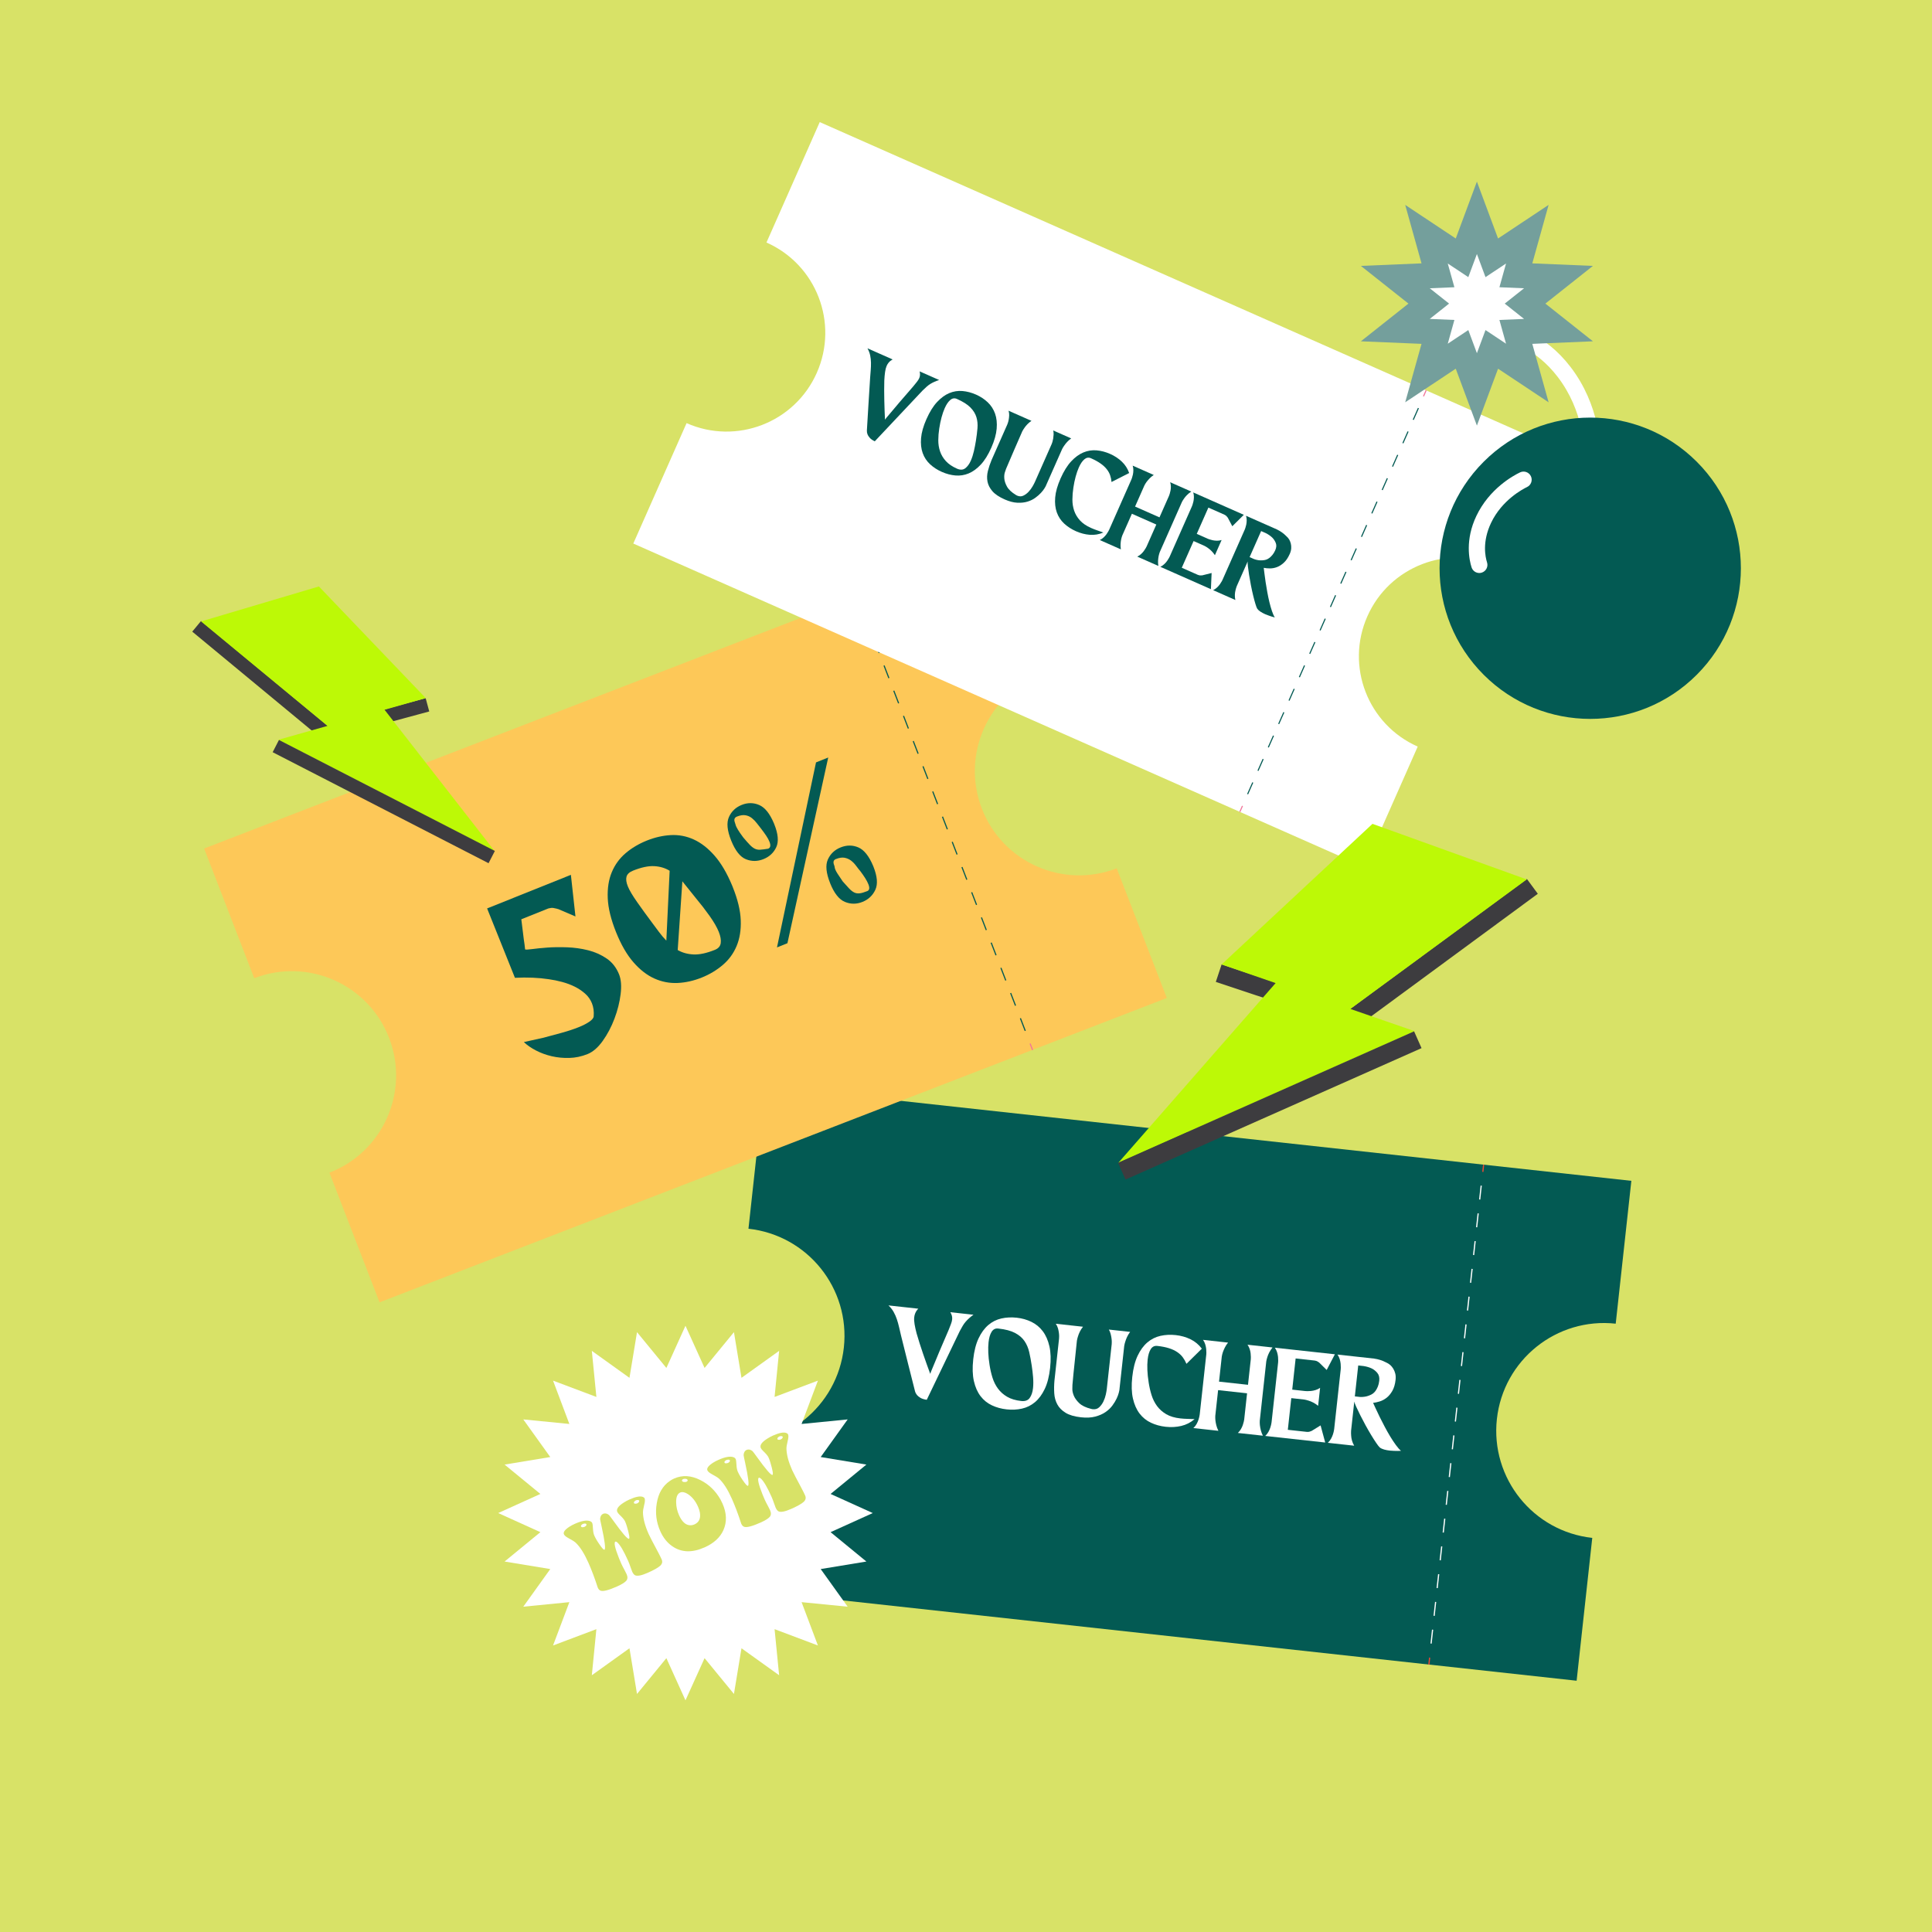 <svg width="567" height="567" viewBox="0 0 567 567" fill="none" xmlns="http://www.w3.org/2000/svg">
<rect x="0" y="0" width="567" height="567" fill="#333333" stroke="none"/>
<g clip-path="url(#clip0_1217_22352)">
<path d="M0 567L567 567L567 0L0 0L0 567Z" fill="#D8E267"/>
<path d="M474.177 388.469L478.766 346.549L224.247 318.686L219.658 360.606C237.018 362.507 249.552 378.121 247.651 395.481C245.749 412.841 230.135 425.374 212.775 423.473L208.187 465.393L462.706 493.256L467.294 451.337C449.934 449.435 437.401 433.821 439.302 416.461C441.203 399.101 456.817 386.568 474.177 388.469Z" fill="#035A53"/>
<path d="M435.235 341.815L435.007 343.9L435.354 343.938L435.582 341.853L435.235 341.815Z" fill="#EF4835"/>
<path d="M420.164 482.368L419.815 482.33L420.261 478.258L420.61 478.296L420.164 482.368ZM421.056 474.224L420.707 474.186L421.153 470.113L421.502 470.152L421.056 474.224ZM421.948 466.079L421.599 466.041L422.045 461.969L422.394 462.007L421.948 466.079ZM422.84 457.935L422.491 457.897L422.937 453.824L423.286 453.863L422.84 457.935ZM423.732 449.79L423.383 449.752L423.828 445.68L424.178 445.718L423.732 449.79ZM424.624 441.646L424.274 441.608L424.72 437.535L425.07 437.574L424.624 441.646ZM425.515 433.501L425.166 433.463L425.612 429.391L425.961 429.429L425.515 433.501ZM426.404 425.354L426.055 425.316L426.501 421.243L426.85 421.282L426.404 425.354ZM427.296 417.209L426.947 417.171L427.393 413.099L427.742 413.137L427.296 417.209ZM428.188 409.065L427.839 409.027L428.285 404.954L428.634 404.993L428.188 409.065ZM429.08 400.92L428.731 400.882L429.177 396.81L429.526 396.848L429.08 400.92ZM429.972 392.776L429.623 392.738L430.069 388.665L430.418 388.704L429.972 392.776ZM430.864 384.631L430.515 384.593L430.961 380.521L431.31 380.559L430.864 384.631ZM431.756 376.484L431.407 376.446L431.853 372.373L432.202 372.412L431.756 376.484ZM432.648 368.339L432.299 368.301L432.745 364.229L433.094 364.267L432.648 368.339ZM433.54 360.195L433.191 360.157L433.637 356.084L433.986 356.123L433.54 360.195ZM434.432 352.05L434.082 352.012L434.528 347.94L434.878 347.978L434.432 352.05Z" fill="white"/>
<path d="M419.399 486.445L419.171 488.531L419.518 488.569L419.746 486.483L419.399 486.445Z" fill="#EF4835"/>
<path d="M264.403 391.82C264.218 391.045 264.036 390.262 263.855 389.472C263.673 388.683 263.458 387.918 263.209 387.169C262.963 386.424 262.643 385.705 262.256 385.016C261.868 384.326 261.364 383.693 260.745 383.112L269.496 384.071C269.303 384.271 269.121 384.494 268.948 384.743C268.801 384.972 268.669 385.236 268.549 385.541C268.429 385.846 268.349 386.189 268.308 386.577L268.299 386.65C268.241 387.181 268.279 387.844 268.411 388.639C268.543 389.434 268.74 390.323 268.998 391.303C269.262 392.236 269.561 393.225 269.898 394.275C270.236 395.326 270.582 396.376 270.943 397.426C271.304 398.48 271.662 399.501 272.017 400.489C272.372 401.478 272.7 402.382 273.002 403.194C273.008 403.147 273.088 402.93 273.237 402.543C273.39 402.156 273.595 401.654 273.859 401.038C274.12 400.422 274.411 399.727 274.728 398.955C275.044 398.183 275.367 397.403 275.699 396.611C276.485 394.771 277.386 392.673 278.401 390.32C278.671 389.643 278.9 389.059 279.087 388.566C279.275 388.073 279.393 387.624 279.437 387.213C279.513 386.515 279.334 385.811 278.9 385.104L285.697 385.849C285.222 386.187 284.8 386.518 284.436 386.847C284.072 387.172 283.729 387.519 283.406 387.888C283.086 388.255 282.79 388.669 282.52 389.126C282.25 389.584 281.963 390.103 281.655 390.678L271.984 410.808C271.216 410.699 270.603 410.512 270.145 410.242C269.687 409.972 269.338 409.69 269.103 409.397C268.825 409.05 268.634 408.675 268.531 408.273C267.827 405.562 267.138 402.834 266.463 400.087C265.788 397.341 265.101 394.589 264.403 391.828V391.82Z" fill="white"/>
<path d="M285.615 398.973C285.888 396.491 286.41 394.425 287.191 392.776C287.968 391.131 288.922 389.825 290.054 388.863C291.184 387.9 292.463 387.261 293.889 386.941C295.315 386.621 296.811 386.548 298.378 386.718C299.945 386.888 301.388 387.299 302.708 387.941C304.029 388.587 305.135 389.499 306.032 390.685C306.927 391.87 307.576 393.349 307.981 395.124C308.382 396.902 308.453 399.005 308.186 401.44C307.913 403.922 307.391 405.982 306.613 407.616C305.836 409.25 304.885 410.544 303.756 411.495C302.626 412.445 301.35 413.079 299.924 413.399C298.498 413.719 297.002 413.792 295.435 413.622C293.868 413.452 292.422 413.056 291.102 412.434C289.779 411.815 288.67 410.917 287.772 409.746C286.874 408.576 286.226 407.106 285.821 405.342C285.416 403.579 285.348 401.455 285.621 398.97L285.615 398.973ZM290.415 400.578C290.615 401.872 290.899 403.113 291.269 404.301C291.639 405.489 292.173 406.563 292.874 407.519C293.575 408.476 294.476 409.277 295.576 409.922C296.676 410.568 298.058 410.981 299.722 411.163C300.854 411.286 301.681 410.987 302.198 410.263C302.717 409.538 303.04 408.584 303.169 407.399C303.277 406.407 303.283 405.339 303.189 404.192C303.096 403.045 302.964 401.913 302.793 400.795C302.582 399.378 302.336 398.055 302.057 396.828C301.775 395.599 301.309 394.51 300.658 393.56C300.006 392.609 299.079 391.817 297.879 391.183C296.679 390.553 295.042 390.121 292.971 389.895H292.936C292.117 389.802 291.477 390.124 291.02 390.855C290.562 391.585 290.26 392.603 290.119 393.909C290.019 394.827 289.993 395.851 290.04 396.981C290.087 398.11 290.21 399.31 290.415 400.578Z" fill="white"/>
<path d="M310.806 392.838C310.815 392.764 310.821 392.577 310.832 392.274C310.841 391.969 310.821 391.608 310.768 391.189C310.715 390.769 310.624 390.32 310.495 389.842C310.363 389.364 310.152 388.915 309.855 388.493L317.836 389.367C317.442 389.863 317.131 390.353 316.897 390.84C316.662 391.327 316.486 391.773 316.371 392.175C316.225 392.624 316.116 393.052 316.049 393.46C315.835 395.637 315.612 397.799 315.374 399.947C315.139 402.097 314.925 404.259 314.737 406.436C314.749 406.56 314.737 406.92 314.711 407.513C314.682 408.109 314.817 408.784 315.113 409.535C315.409 410.289 315.943 411.037 316.715 411.782C317.486 412.527 318.669 413.096 320.262 413.49C320.403 413.531 320.546 413.557 320.693 413.575C321.465 413.66 322.101 413.466 322.603 412.997C323.105 412.527 323.516 411.961 323.832 411.298C324.149 410.635 324.381 409.96 324.531 409.268C324.68 408.575 324.771 408.059 324.809 407.721L326.262 394.466C326.276 394.322 326.285 394.091 326.282 393.774C326.282 393.454 326.25 393.099 326.194 392.7C326.138 392.304 326.053 391.884 325.939 391.444C325.825 391.004 325.654 390.587 325.423 390.197L331.669 390.881C331.296 391.377 331 391.87 330.774 392.357C330.551 392.844 330.378 393.29 330.261 393.692C330.114 394.14 330.005 394.566 329.938 394.974L328.512 407.991C328.506 408.041 328.447 408.297 328.336 408.76C328.224 409.224 328.016 409.781 327.714 410.429C327.412 411.081 326.995 411.767 326.467 412.489C325.936 413.211 325.258 413.856 324.428 414.425C323.598 414.995 322.594 415.432 321.415 415.743C320.235 416.054 318.854 416.121 317.266 415.948C315.342 415.737 313.831 415.297 312.736 414.628C311.642 413.959 310.829 413.137 310.304 412.166C309.776 411.195 309.477 410.107 309.401 408.901C309.324 407.698 309.345 406.469 309.456 405.21L310.809 392.844L310.806 392.838Z" fill="white"/>
<path d="M337.1 405.688C337.299 406.982 337.584 408.223 337.953 409.411C338.323 410.599 338.857 411.673 339.558 412.63C340.259 413.586 341.16 414.387 342.26 415.033C343.361 415.678 344.742 416.092 346.406 416.274C347.104 416.35 347.802 416.397 348.495 416.412C349.187 416.426 349.888 416.45 350.593 416.476C349.434 417.471 348.128 418.14 346.676 418.48C345.224 418.82 343.701 418.905 342.111 418.729C340.544 418.559 339.098 418.163 337.777 417.541C336.454 416.922 335.345 416.024 334.447 414.854C333.55 413.683 332.901 412.213 332.496 410.45C332.091 408.687 332.024 406.562 332.297 404.077C332.57 401.595 333.092 399.53 333.872 397.881C334.65 396.235 335.603 394.929 336.736 393.967C337.865 393.005 339.145 392.365 340.57 392.045C341.996 391.726 343.493 391.652 345.059 391.822C346.626 391.993 348.069 392.403 349.39 393.046C350.71 393.691 351.816 394.61 352.711 395.807L348.199 400.254C347.908 399.559 347.55 398.922 347.128 398.347C346.702 397.772 346.154 397.256 345.485 396.801C344.816 396.347 344.003 395.968 343.047 395.666C342.09 395.364 340.964 395.144 339.661 395H339.626C338.807 394.906 338.168 395.229 337.71 395.959C337.252 396.69 336.95 397.708 336.809 399.013C336.709 399.932 336.683 400.956 336.73 402.085C336.777 403.215 336.9 404.415 337.105 405.682L337.1 405.688Z" fill="white"/>
<path d="M354.016 397.567C354.025 397.494 354.031 397.306 354.043 397.004C354.052 396.699 354.037 396.338 353.996 395.918C353.955 395.499 353.864 395.05 353.723 394.572C353.579 394.094 353.362 393.642 353.066 393.219L360.406 394.023C360.01 394.516 359.696 395.003 359.459 395.487C359.221 395.971 359.033 396.414 358.892 396.81C358.746 397.256 358.637 397.682 358.57 398.09L357.76 405.48L366.259 406.41L367.081 398.911C367.096 398.767 367.101 398.544 367.099 398.239C367.096 397.934 367.072 397.579 367.031 397.174C366.99 396.769 366.896 396.344 366.749 395.904C366.603 395.464 366.392 395.044 366.119 394.648L373.459 395.452C373.063 395.945 372.74 396.435 372.494 396.919C372.245 397.403 372.063 397.849 371.945 398.251C371.799 398.7 371.69 399.125 371.623 399.533L369.716 416.963C369.695 417.377 369.707 417.817 369.754 418.284C369.804 418.727 369.892 419.208 370.018 419.721C370.144 420.235 370.346 420.777 370.628 421.344L363.287 420.54C363.639 420.211 363.936 419.841 364.176 419.431C364.417 419.017 364.599 418.624 364.728 418.245C364.854 417.87 364.954 417.532 365.021 417.233C365.092 416.937 365.133 416.714 365.148 416.57L365.987 408.904L357.487 407.974L356.66 415.532C356.639 415.945 356.651 416.385 356.698 416.852C356.745 417.295 356.836 417.776 356.962 418.289C357.088 418.803 357.291 419.346 357.572 419.912L350.232 419.108C350.61 418.759 350.921 418.366 351.165 417.929C351.408 417.491 351.593 417.072 351.722 416.673C351.851 416.271 351.945 415.922 352.001 415.623C352.056 415.323 352.092 415.138 352.098 415.065L354.013 397.561L354.016 397.567Z" fill="white"/>
<path d="M388.927 423.347L371.315 421.42C371.693 421.07 372.004 420.677 372.248 420.24C372.491 419.803 372.676 419.383 372.805 418.984C372.934 418.582 373.028 418.233 373.084 417.934C373.139 417.635 373.175 417.45 373.181 417.377L375.096 399.873C375.105 399.8 375.111 399.612 375.123 399.31C375.132 399.005 375.117 398.644 375.076 398.224C375.035 397.805 374.944 397.356 374.803 396.877C374.659 396.399 374.442 395.947 374.146 395.525L391.758 397.452L389.352 402.056L387.272 400.005C387.225 399.976 387.181 399.935 387.14 399.879C387.002 399.791 386.867 399.7 386.729 399.612C386.571 399.494 386.371 399.412 386.134 399.359C386.016 399.321 385.908 399.298 385.811 399.289L380.242 398.679L379.242 407.827L383.038 408.243H383.074C383.147 408.255 383.335 408.264 383.637 408.273C383.942 408.281 384.303 408.267 384.723 408.226C385.142 408.188 385.591 408.097 386.069 407.953C386.547 407.809 386.999 407.592 387.422 407.296L386.844 412.574C386.351 412.178 385.861 411.858 385.377 411.609C384.893 411.359 384.447 411.177 384.045 411.06C383.596 410.913 383.17 410.805 382.763 410.737L378.966 410.321L377.948 419.615L383.517 420.225C383.613 420.237 383.722 420.237 383.845 420.225C383.942 420.237 384.045 420.228 384.159 420.205C384.271 420.181 384.379 420.149 384.479 420.111C384.632 420.055 384.784 419.997 384.937 419.941C384.99 419.897 385.042 419.867 385.092 419.847L387.565 418.324L388.918 423.338L388.927 423.347Z" fill="white"/>
<path d="M393.472 401.886C393.48 401.813 393.486 401.625 393.498 401.323C393.507 401.018 393.492 400.657 393.451 400.237C393.41 399.818 393.319 399.369 393.178 398.891C393.034 398.412 392.817 397.961 392.521 397.538L403.262 398.715C404.535 398.902 405.665 399.257 406.659 399.783C407.24 400.041 407.692 400.316 408.015 400.607C408.338 400.897 408.628 401.255 408.886 401.672C409.144 402.091 409.344 402.57 409.479 403.11C409.614 403.649 409.646 404.257 409.573 404.932C409.429 406.258 409.106 407.352 408.61 408.212C408.115 409.071 407.545 409.749 406.906 410.239C406.266 410.732 405.594 411.084 404.887 411.298C404.18 411.512 403.544 411.65 402.974 411.712C403.174 412.125 403.438 412.703 403.772 413.446C404.107 414.191 404.497 415.012 404.946 415.916C405.395 416.82 405.882 417.77 406.41 418.765C406.935 419.762 407.472 420.71 408.021 421.614C408.569 422.514 409.112 423.339 409.655 424.081C410.195 424.823 410.699 425.393 411.169 425.783C410.849 425.797 410.509 425.806 410.139 425.818C409.822 425.806 409.47 425.8 409.08 425.795C408.69 425.789 408.291 425.762 407.88 425.718C407.302 425.654 406.75 425.551 406.231 425.41C405.709 425.266 405.28 425.067 404.943 424.812C404.72 424.618 404.383 424.19 403.931 423.53C403.479 422.869 402.977 422.089 402.432 421.188C401.883 420.288 401.326 419.316 400.756 418.278C400.187 417.239 399.668 416.251 399.196 415.309C398.726 414.367 398.327 413.537 398.004 412.818C397.682 412.099 397.497 411.603 397.453 411.33L396.514 419.9C396.485 420.384 396.493 420.874 396.537 421.367C396.561 421.81 396.643 422.283 396.784 422.784C396.925 423.289 397.136 423.788 397.426 424.281L389.687 423.433C390.065 423.084 390.376 422.69 390.62 422.253C390.863 421.816 391.048 421.397 391.177 420.998C391.306 420.596 391.4 420.246 391.456 419.947C391.512 419.648 391.547 419.463 391.553 419.39L393.469 401.886H393.472ZM397.617 409.808L399.207 409.981C400.155 410.01 401.012 409.872 401.777 409.567C402.235 409.397 402.611 409.206 402.901 408.995C403.192 408.784 403.461 408.508 403.705 408.168C403.948 407.827 404.171 407.414 404.371 406.924C404.57 406.434 404.705 405.862 404.779 405.213C404.881 404.274 404.702 403.52 404.239 402.957C403.775 402.394 403.244 401.957 402.643 401.648C401.948 401.305 401.135 401.056 400.199 400.906L398.609 400.733L398.424 402.432L397.617 409.811V409.808Z" fill="white"/>
<path d="M305.669 197.763L290.958 159.707L59.904 249.027L74.615 287.082C90.376 280.989 108.091 288.828 114.182 304.586C120.275 320.347 112.436 338.062 96.678 344.153L111.389 382.208L342.439 292.889L327.729 254.833C311.968 260.927 294.253 253.087 288.162 237.329C282.068 221.568 289.908 203.853 305.666 197.763H305.669Z" fill="#FDC858"/>
<path d="M251.718 174.896L251.403 175.018L252.135 176.912L252.45 176.79L251.718 174.896Z" fill="#F0779A"/>
<path d="M301.051 302.465L300.734 302.588L299.305 298.891L299.622 298.768L301.051 302.465ZM298.19 295.071L297.873 295.195L296.444 291.498L296.761 291.375L298.19 295.071ZM295.332 287.678L295.016 287.801L293.587 284.104L293.904 283.981L295.332 287.678ZM292.475 280.282L292.158 280.405L290.729 276.708L291.046 276.585L292.475 280.282ZM289.617 272.888L289.3 273.011L287.872 269.315L288.188 269.191L289.617 272.888ZM286.757 265.495L286.44 265.618L285.011 261.921L285.328 261.798L286.757 265.495ZM283.899 258.101L283.582 258.225L282.153 254.528L282.47 254.405L283.899 258.101ZM281.041 250.708L280.725 250.831L279.296 247.134L279.613 247.011L281.041 250.708ZM278.184 243.314L277.867 243.438L276.438 239.741L276.755 239.618L278.184 243.314ZM275.323 235.918L275.006 236.041L273.578 232.345L273.894 232.221L275.323 235.918ZM272.466 228.525L272.149 228.648L270.72 224.951L271.037 224.828L272.466 228.525ZM269.608 221.131L269.291 221.254L267.862 217.558L268.179 217.434L269.608 221.131ZM266.75 213.738L266.433 213.861L265.005 210.164L265.322 210.041L266.75 213.738ZM263.89 206.344L263.573 206.468L262.144 202.771L262.461 202.648L263.89 206.344ZM261.032 198.948L260.715 199.071L259.287 195.374L259.603 195.251L261.032 198.948ZM258.175 191.555L257.858 191.678L256.429 187.981L256.746 187.858L258.175 191.555ZM255.317 184.161L255 184.284L253.571 180.588L253.888 180.464L255.317 184.161Z" fill="#035A53"/>
<path d="M302.463 306.195L302.149 306.317L302.881 308.211L303.195 308.089L302.463 306.195Z" fill="#F0779A"/>
<path d="M201.172 389.085L195.568 401.463L186.948 390.957L184.736 404.365L173.69 396.446L175.025 409.971L162.306 405.183L167.097 417.902L153.572 416.567L161.491 427.61L148.083 429.822L158.589 438.442L146.208 444.049L158.589 449.655L148.083 458.275L161.491 460.484L153.572 471.531L167.097 470.196L162.306 482.914L175.025 478.123L173.69 491.648L184.736 483.73L186.948 497.141L195.568 486.634L201.172 499.012L206.778 486.634L215.398 497.141L217.61 483.73L228.657 491.648L227.322 478.123L240.04 482.914L235.249 470.196L248.774 471.531L240.856 460.484L254.264 458.275L243.757 449.655L256.138 444.049L243.757 438.442L254.264 429.822L240.856 427.61L248.774 416.567L235.249 417.902L240.04 405.183L227.322 409.971L228.657 396.446L217.61 404.365L215.398 390.957L206.778 401.463L201.172 389.085Z" fill="white"/>
<path d="M111.31 230.794L113.888 227.679L58.999 182.255L56.422 185.37L111.31 230.794Z" fill="#3D3C3F"/>
<path d="M98.256 212.104L99.311 216.006L125.976 208.797L124.921 204.894L98.256 212.104Z" fill="#3D3C3F"/>
<path d="M93.586 172.109C104.039 183.032 114.493 193.952 124.943 204.875C120.915 206.016 116.884 207.154 112.855 208.296L145.193 249.81L81.703 217.109L96.118 213.031L59.007 182.375C70.534 178.954 82.058 175.53 93.586 172.109Z" fill="#BDF906"/>
<path d="M143.382 253.332L145.231 249.736L81.869 217.158L80.02 220.754L143.382 253.332Z" fill="#3D3C3F"/>
<path d="M439.516 166.1L455.151 130.758L240.577 35.832L224.942 71.174C239.58 77.649 246.195 94.762 239.72 109.4C233.245 124.037 216.132 130.653 201.495 124.178L185.86 159.519L400.434 254.446L416.068 219.104C401.431 212.629 394.815 195.516 401.29 180.878C407.765 166.241 424.879 159.625 439.516 166.1Z" fill="white"/>
<path d="M418.397 114.487L417.618 116.247L417.911 116.376L418.689 114.616L418.397 114.487Z" fill="#F0779A"/>
<path d="M366.295 233.134L366.001 233.005L367.521 229.572L367.814 229.701L366.295 233.134ZM369.334 226.265L369.041 226.136L370.561 222.704L370.854 222.833L369.334 226.265ZM372.371 219.4L372.077 219.271L373.597 215.838L373.891 215.967L372.371 219.4ZM375.41 212.532L375.117 212.403L376.637 208.97L376.93 209.099L375.41 212.532ZM378.447 205.666L378.154 205.537L379.673 202.105L379.967 202.234L378.447 205.666ZM381.483 198.798L381.19 198.669L382.71 195.236L383.003 195.366L381.483 198.798ZM384.523 191.933L384.23 191.804L385.749 188.371L386.043 188.5L384.523 191.933ZM387.56 185.065L387.266 184.936L388.786 181.503L389.079 181.632L387.56 185.065ZM390.599 178.199L390.306 178.07L391.825 174.638L392.119 174.767L390.599 178.199ZM393.636 171.331L393.342 171.202L394.862 167.769L395.155 167.898L393.636 171.331ZM396.675 164.466L396.382 164.337L397.902 160.904L398.195 161.033L396.675 164.466ZM399.712 157.6L399.418 157.471L400.938 154.039L401.232 154.168L399.712 157.6ZM402.748 150.732L402.455 150.603L403.975 147.17L404.268 147.299L402.748 150.732ZM405.788 143.867L405.495 143.738L407.014 140.305L407.308 140.434L405.788 143.867ZM408.825 136.998L408.531 136.869L410.051 133.437L410.344 133.566L408.825 136.998ZM411.864 130.133L411.571 130.004L413.09 126.571L413.384 126.7L411.864 130.133ZM414.901 123.265L414.607 123.136L416.127 119.703L416.42 119.832L414.901 123.265Z" fill="#035A53"/>
<path d="M364.494 236.449L363.716 238.209L364.008 238.339L364.787 236.579L364.494 236.449Z" fill="#F0779A"/>
<path d="M255.364 110.843C255.42 110.115 255.475 109.379 255.537 108.64C255.596 107.9 255.622 107.17 255.613 106.451C255.604 105.729 255.525 105.013 255.379 104.306C255.229 103.596 254.965 102.904 254.586 102.223L261.965 105.486C261.742 105.606 261.519 105.75 261.299 105.92C261.108 106.078 260.918 106.275 260.73 106.507C260.542 106.738 260.375 107.02 260.231 107.343L260.205 107.404C260.008 107.85 259.856 108.44 259.75 109.171C259.644 109.901 259.571 110.731 259.524 111.659C259.498 112.545 259.483 113.495 259.486 114.504C259.486 115.514 259.501 116.529 259.524 117.547C259.548 118.565 259.577 119.557 259.612 120.519C259.647 121.481 259.685 122.361 259.721 123.157C259.738 123.115 259.867 122.948 260.108 122.652C260.349 122.356 260.668 121.977 261.07 121.511C261.472 121.044 261.915 120.519 262.405 119.932C262.895 119.345 263.394 118.753 263.904 118.151C265.101 116.761 266.472 115.179 268.009 113.404C268.431 112.888 268.795 112.439 269.095 112.061C269.394 111.682 269.623 111.321 269.775 110.978C270.036 110.388 270.074 109.725 269.89 108.989L275.622 111.524C275.112 111.688 274.654 111.861 274.244 112.043C273.833 112.225 273.44 112.433 273.055 112.665C272.674 112.897 272.301 113.175 271.937 113.501C271.574 113.827 271.178 114.199 270.752 114.616L256.725 129.517C256.083 129.209 255.602 128.875 255.276 128.511C254.95 128.147 254.724 127.807 254.601 127.484C254.454 127.103 254.39 126.724 254.413 126.343C254.551 123.779 254.707 121.205 254.877 118.621C255.047 116.036 255.211 113.442 255.367 110.837L255.364 110.843Z" fill="#035A53"/>
<path d="M271.908 122.971C272.835 120.879 273.865 119.219 275 117.998C276.136 116.775 277.333 115.901 278.586 115.372C279.838 114.847 281.132 114.639 282.467 114.756C283.802 114.874 285.128 115.223 286.449 115.807C287.769 116.391 288.916 117.148 289.89 118.078C290.864 119.008 291.577 120.114 292.032 121.396C292.487 122.678 292.642 124.151 292.501 125.814C292.36 127.478 291.835 129.335 290.929 131.389C290.001 133.483 288.975 135.135 287.842 136.347C286.71 137.559 285.518 138.424 284.272 138.941C283.022 139.457 281.731 139.656 280.396 139.542C279.061 139.425 277.735 139.075 276.415 138.492C275.094 137.908 273.941 137.16 272.958 136.253C271.976 135.344 271.254 134.255 270.796 132.982C270.338 131.708 270.177 130.247 270.312 128.593C270.447 126.941 270.978 125.066 271.905 122.971H271.908ZM275.655 125.709C275.47 126.894 275.376 128.056 275.37 129.197C275.364 130.338 275.534 131.424 275.881 132.454C276.227 133.483 276.79 134.434 277.574 135.302C278.357 136.171 279.448 136.916 280.851 137.538C281.807 137.961 282.611 137.928 283.265 137.438C283.92 136.948 284.468 136.206 284.908 135.209C285.278 134.372 285.58 133.442 285.815 132.416C286.05 131.389 286.249 130.362 286.41 129.338C286.619 128.041 286.771 126.818 286.868 125.668C286.965 124.517 286.859 123.435 286.554 122.423C286.249 121.41 285.659 120.463 284.788 119.577C283.917 118.691 282.605 117.863 280.857 117.089L280.827 117.074C280.135 116.769 279.489 116.872 278.885 117.385C278.281 117.899 277.738 118.702 277.251 119.803C276.907 120.577 276.602 121.463 276.33 122.464C276.057 123.464 275.834 124.544 275.658 125.709H275.655Z" fill="#035A53"/>
<path d="M295.611 124.6C295.638 124.538 295.696 124.377 295.79 124.113C295.881 123.849 295.963 123.529 296.037 123.144C296.107 122.763 296.154 122.346 296.172 121.892C296.189 121.437 296.128 120.985 295.987 120.536L302.714 123.511C302.236 123.834 301.825 124.177 301.485 124.538C301.145 124.899 300.869 125.239 300.655 125.559C300.402 125.911 300.188 126.254 300.015 126.592C299.226 128.434 298.428 130.259 297.627 132.069C296.826 133.882 296.04 135.713 295.271 137.562C295.244 137.673 295.139 137.984 294.948 138.495C294.757 139.008 294.687 139.633 294.737 140.372C294.787 141.112 295.045 141.915 295.514 142.778C295.981 143.644 296.858 144.468 298.137 145.251C298.249 145.325 298.369 145.389 298.489 145.445C299.141 145.732 299.748 145.741 300.32 145.468C300.889 145.199 301.406 144.817 301.863 144.327C302.324 143.837 302.714 143.309 303.037 142.746C303.36 142.182 303.583 141.757 303.709 141.472L308.652 130.297C308.705 130.174 308.776 129.974 308.864 129.696C308.949 129.417 309.022 129.097 309.084 128.733C309.145 128.37 309.186 127.982 309.21 127.566C309.233 127.149 309.198 126.738 309.104 126.334L314.371 128.663C313.907 128.995 313.511 129.341 313.182 129.705C312.851 130.068 312.578 130.409 312.364 130.729C312.111 131.078 311.897 131.421 311.727 131.758L306.872 142.734C306.854 142.775 306.731 142.983 306.505 143.356C306.279 143.732 305.944 144.16 305.498 144.644C305.053 145.128 304.501 145.612 303.838 146.096C303.175 146.58 302.403 146.956 301.52 147.223C300.637 147.49 299.639 147.593 298.525 147.537C297.41 147.481 296.183 147.155 294.843 146.566C293.22 145.847 292.023 145.046 291.251 144.157C290.48 143.268 289.999 142.326 289.808 141.332C289.617 140.337 289.655 139.301 289.925 138.23C290.192 137.16 290.55 136.089 290.999 135.024L295.611 124.597V124.6Z" fill="#035A53"/>
<path d="M315.013 143.118C314.828 144.304 314.734 145.465 314.728 146.607C314.723 147.748 314.893 148.833 315.239 149.863C315.585 150.893 316.148 151.844 316.932 152.712C317.715 153.581 318.807 154.326 320.209 154.948C320.799 155.209 321.394 155.441 321.996 155.646C322.597 155.851 323.202 156.066 323.809 156.286C322.521 156.834 321.195 157.054 319.833 156.952C318.469 156.846 317.117 156.497 315.776 155.904C314.456 155.32 313.303 154.572 312.32 153.666C311.337 152.756 310.615 151.668 310.157 150.394C309.7 149.121 309.538 147.66 309.673 146.005C309.808 144.353 310.339 142.479 311.266 140.384C312.194 138.292 313.223 136.631 314.359 135.411C315.494 134.187 316.691 133.313 317.944 132.785C319.197 132.26 320.491 132.054 321.826 132.169C323.16 132.286 324.487 132.635 325.807 133.219C327.127 133.803 328.274 134.56 329.248 135.49C330.222 136.42 330.935 137.529 331.384 138.823L326.209 141.455C326.15 140.765 326.012 140.111 325.801 139.492C325.59 138.87 325.252 138.268 324.795 137.688C324.337 137.104 323.73 136.549 322.981 136.021C322.23 135.493 321.306 134.985 320.209 134.501L320.18 134.487C319.487 134.182 318.842 134.284 318.237 134.798C317.633 135.311 317.09 136.115 316.603 137.215C316.26 137.99 315.955 138.876 315.682 139.876C315.409 140.877 315.186 141.956 315.013 143.121V143.118Z" fill="#035A53"/>
<path d="M332.041 140.719C332.068 140.657 332.126 140.496 332.22 140.232C332.311 139.968 332.399 139.648 332.481 139.272C332.564 138.897 332.608 138.477 332.616 138.02C332.625 137.562 332.558 137.107 332.417 136.655L338.604 139.393C338.123 139.712 337.713 140.053 337.372 140.411C337.032 140.769 336.744 141.1 336.51 141.411C336.257 141.76 336.046 142.104 335.873 142.438L333.118 148.667L340.283 151.835L343.079 145.513C343.131 145.392 343.199 145.199 343.281 144.932C343.363 144.665 343.442 144.348 343.519 143.981C343.595 143.614 343.63 143.218 343.624 142.793C343.618 142.368 343.551 141.942 343.422 141.523L349.609 144.26C349.125 144.58 348.712 144.92 348.36 145.275C348.008 145.63 347.726 145.967 347.512 146.284C347.259 146.633 347.045 146.977 346.875 147.314L340.374 162.01C340.242 162.365 340.13 162.752 340.039 163.175C339.957 163.577 339.901 164.02 339.869 164.504C339.837 164.988 339.863 165.516 339.951 166.088L333.763 163.351C334.162 163.163 334.523 162.922 334.849 162.629C335.175 162.336 335.442 162.042 335.659 161.749C335.873 161.456 336.052 161.189 336.196 160.948C336.339 160.707 336.436 160.525 336.492 160.405L339.353 153.942L332.188 150.773L329.369 157.146C329.236 157.501 329.125 157.888 329.034 158.31C328.952 158.712 328.896 159.155 328.867 159.639C328.835 160.124 328.861 160.652 328.949 161.224L322.761 158.486C323.19 158.287 323.571 158.032 323.903 157.715C324.237 157.401 324.513 157.087 324.739 156.773C324.962 156.459 325.141 156.18 325.273 155.934C325.405 155.687 325.484 155.535 325.513 155.476L332.041 140.722V140.719Z" fill="#035A53"/>
<path d="M355.381 172.915L340.532 166.346C340.961 166.147 341.342 165.892 341.673 165.575C342.008 165.261 342.284 164.947 342.51 164.633C342.733 164.319 342.912 164.04 343.044 163.794C343.176 163.547 343.255 163.395 343.284 163.336L349.812 148.582C349.839 148.52 349.897 148.359 349.991 148.094C350.082 147.83 350.17 147.511 350.252 147.135C350.334 146.76 350.378 146.34 350.387 145.882C350.396 145.425 350.328 144.97 350.188 144.518L365.036 151.087L361.656 154.441L360.406 152.073C360.374 152.035 360.348 151.985 360.324 151.926C360.23 151.812 360.137 151.694 360.04 151.58C359.934 151.433 359.784 151.307 359.591 151.196C359.497 151.131 359.412 151.078 359.33 151.043L354.635 148.966L351.223 156.679L354.424 158.096L354.454 158.111C354.515 158.137 354.677 158.196 354.941 158.29C355.205 158.381 355.524 158.469 355.9 158.551C356.276 158.633 356.695 158.677 357.153 158.686C357.61 158.695 358.065 158.627 358.517 158.486L356.548 162.937C356.226 162.456 355.888 162.039 355.533 161.687C355.178 161.335 354.841 161.054 354.524 160.839C354.175 160.587 353.832 160.376 353.494 160.203L350.293 158.786L346.828 166.622L351.523 168.699C351.605 168.734 351.699 168.767 351.81 168.79C351.892 168.825 351.983 168.849 352.089 168.861C352.194 168.869 352.294 168.872 352.394 168.869C352.544 168.864 352.693 168.855 352.84 168.849C352.899 168.825 352.951 168.814 353.001 168.811L355.583 168.165L355.375 172.921L355.381 172.915Z" fill="#035A53"/>
<path d="M365.303 155.432C365.33 155.371 365.388 155.209 365.482 154.945C365.573 154.681 365.661 154.361 365.743 153.986C365.825 153.61 365.869 153.191 365.878 152.733C365.887 152.275 365.82 151.82 365.679 151.369L374.733 155.373C375.792 155.89 376.681 156.515 377.403 157.248C377.84 157.635 378.157 158.002 378.356 158.345C378.556 158.689 378.711 159.079 378.823 159.519C378.934 159.956 378.972 160.429 378.943 160.939C378.911 161.45 378.77 161.986 378.52 162.556C378.025 163.673 377.444 164.539 376.769 165.152C376.097 165.765 375.413 166.2 374.718 166.449C374.023 166.701 373.336 166.822 372.661 166.816C371.984 166.807 371.388 166.751 370.878 166.645C370.936 167.062 371.01 167.64 371.095 168.382C371.18 169.125 371.294 169.952 371.435 170.867C371.579 171.783 371.74 172.745 371.922 173.763C372.104 174.778 372.309 175.758 372.538 176.697C372.767 177.636 373.013 178.504 373.28 179.302C373.547 180.1 373.829 180.737 374.131 181.209C373.85 181.133 373.547 181.048 373.225 180.954C372.952 180.857 372.644 180.752 372.306 180.64C371.966 180.526 371.626 180.394 371.279 180.241C370.792 180.024 370.341 179.783 369.924 179.514C369.507 179.244 369.188 178.95 368.965 178.633C368.824 178.402 368.648 177.935 368.437 177.234C368.225 176.533 368.002 175.711 367.776 174.772C367.548 173.834 367.328 172.83 367.119 171.765C366.911 170.7 366.729 169.691 366.582 168.737C366.433 167.784 366.315 166.948 366.233 166.232C366.148 165.516 366.128 165.032 366.166 164.78L362.968 172.006C362.806 172.422 362.68 172.851 362.58 173.294C362.481 173.687 362.419 174.121 362.404 174.599C362.387 175.078 362.434 175.573 362.548 176.084L356.023 173.197C356.452 172.997 356.833 172.742 357.164 172.425C357.499 172.111 357.775 171.797 358.001 171.483C358.224 171.17 358.403 170.891 358.535 170.644C358.667 170.398 358.746 170.245 358.775 170.187L365.303 155.432ZM366.729 163.5L368.07 164.093C368.888 164.383 369.675 164.501 370.429 164.445C370.875 164.425 371.256 164.36 371.57 164.257C371.884 164.155 372.195 163.987 372.503 163.759C372.811 163.53 373.119 163.23 373.43 162.858C373.741 162.485 374.017 162.025 374.26 161.476C374.612 160.684 374.662 159.977 374.413 159.358C374.164 158.739 373.82 158.208 373.383 157.773C372.873 157.28 372.23 156.837 371.456 156.447L370.115 155.855L369.481 157.286L366.729 163.506V163.5Z" fill="#035A53"/>
<path d="M467.415 137.556C468.703 137.556 469.762 136.529 469.794 135.235C469.888 131.612 469.527 118.917 460.925 107.703C453.352 97.834 444.24 95.404 440.672 94.818C439.375 94.604 438.149 95.484 437.935 96.781C437.721 98.08 438.601 99.304 439.897 99.518C442.905 100.014 450.606 102.082 457.143 110.602C464.795 120.574 465.114 131.882 465.029 135.109C464.994 136.423 466.033 137.518 467.35 137.553C467.371 137.553 467.391 137.553 467.415 137.553V137.556Z" fill="white"/>
<path d="M497.959 198.033C515.226 180.766 515.226 152.771 497.959 135.505C480.693 118.238 452.698 118.238 435.431 135.505C418.165 152.771 418.165 180.766 435.431 198.032C452.698 215.299 480.693 215.299 497.959 198.033Z" fill="#035A53"/>
<path d="M434.144 168.165C434.385 168.165 434.628 168.13 434.869 168.05C436.122 167.651 436.814 166.311 436.415 165.058C435.89 163.412 434.957 158.988 437.597 153.446C440.804 146.712 446.959 143.508 448.159 142.933C449.348 142.367 449.849 140.944 449.283 139.756C448.717 138.568 447.294 138.066 446.106 138.632C444.061 139.609 437.096 143.415 433.293 151.395C429.919 158.474 431.175 164.322 431.873 166.504C432.196 167.517 433.135 168.165 434.144 168.165Z" fill="white"/>
<path d="M433.44 53.297L427.232 69.991L412.395 60.133L417.186 77.291L399.389 78.036L413.349 89.1L399.389 100.164L417.186 100.912L412.395 118.066L427.232 108.208L433.44 124.905L439.648 108.208L454.485 118.066L449.697 100.912L467.491 100.164L453.534 89.1L467.491 78.036L449.697 77.291L454.485 60.133L439.648 69.991L433.44 53.297Z" fill="#749F9C"/>
<path d="M433.44 74.547L430.917 81.334L424.888 77.329L426.833 84.3L419.601 84.602L425.275 89.1L419.601 93.597L426.833 93.899L424.888 100.873L430.917 96.866L433.44 103.652L435.963 96.866L441.992 100.873L440.047 93.899L447.279 93.597L441.608 89.1L447.279 84.602L440.047 84.3L441.992 77.329L435.963 81.334L433.44 74.547Z" fill="white"/>
<path d="M451.315 262.305L448.118 257.958L371.535 314.276L374.731 318.622L451.315 262.305Z" fill="#3D3C3F"/>
<path d="M358.517 283.05L356.814 288.17L391.786 299.803L393.489 294.684L358.517 283.05Z" fill="#3D3C3F"/>
<path d="M402.793 241.783C388.035 255.534 373.278 269.285 358.523 283.036C363.804 284.861 369.085 286.689 374.366 288.514L328.125 341.348L415.188 302.632L396.3 296.098L448.071 258.092C432.979 252.656 417.887 247.216 402.795 241.78L402.793 241.783Z" fill="#BDF906"/>
<path d="M417.192 307.605L415.003 302.674L328.12 341.248L330.309 346.179L417.192 307.605Z" fill="#3D3C3F"/>
<path d="M183.536 446.722L183.375 446.358C183.131 445.903 182.612 445.302 181.82 444.551C181.485 444.222 181.268 443.943 181.168 443.718C180.805 442.902 181.447 441.981 183.093 440.954C183.609 440.619 184.164 440.32 184.757 440.056C186.564 439.252 187.87 439.003 188.673 439.311C188.926 439.408 189.093 439.551 189.178 439.742C189.339 440.106 189.292 440.775 189.037 441.743C188.8 442.702 188.685 443.43 188.697 443.926C188.744 445.716 189.301 447.81 190.372 450.21C190.683 450.906 191.634 452.742 193.23 455.717C193.638 456.495 193.954 457.134 194.177 457.639C194.488 458.334 194.348 458.959 193.761 459.511C193.156 460.071 191.951 460.755 190.143 461.559C188.23 462.409 186.951 462.647 186.303 462.269C186.006 462.069 185.748 461.723 185.531 461.239C185.431 461.013 185.282 460.611 185.088 460.03C184.801 459.2 184.551 458.54 184.334 458.056C183.049 455.172 181.984 453.364 181.139 452.637C180.916 452.466 180.74 452.399 180.611 452.434C180.106 452.66 180.464 454.303 181.682 457.363C181.896 457.891 182.119 458.416 182.354 458.939C182.571 459.426 182.891 460.054 183.316 460.822C183.598 461.362 183.791 461.746 183.891 461.972C184.246 462.773 184.214 463.422 183.791 463.923C183.351 464.431 182.445 464.991 181.072 465.604C178.551 466.728 176.926 467.127 176.201 466.804C175.885 466.655 175.638 466.379 175.459 465.98L175.424 465.901C174.526 463.134 173.611 460.708 172.684 458.622C171.475 455.911 170.228 453.945 168.934 452.731C168.582 452.408 167.875 451.965 166.81 451.396C166.094 451.005 165.66 450.639 165.504 450.29C165.226 449.665 165.792 448.902 167.203 448.001C167.658 447.716 168.157 447.452 168.694 447.212C170.692 446.323 172.179 446.056 173.15 446.414C173.476 446.54 173.699 446.734 173.813 446.992C173.913 447.218 173.986 447.802 174.03 448.74C174.071 449.536 174.203 450.184 174.429 450.689C174.831 451.592 175.483 452.657 176.383 453.881C176.897 454.567 177.234 454.878 177.39 454.808C177.789 454.629 177.51 452.337 176.548 447.934C176.266 446.643 176.122 445.927 176.119 445.78C176.178 445.026 176.465 444.521 176.979 444.272C177.56 444.034 178.144 444.149 178.727 444.618C178.827 444.7 179.256 445.27 180.018 446.323C182.65 449.984 184.173 451.742 184.586 451.601C184.865 451.478 184.666 450.284 183.994 448.022C183.809 447.417 183.656 446.983 183.542 446.725L183.536 446.722ZM171.029 447.262C170.627 447.482 170.451 447.716 170.498 447.966C170.606 448.209 170.885 448.274 171.334 448.157C171.428 448.136 171.51 448.11 171.58 448.077C171.982 447.857 172.158 447.623 172.112 447.373C172.003 447.13 171.724 447.065 171.275 447.182C171.181 447.203 171.099 447.229 171.029 447.262ZM187.576 440.361C187.38 440.2 187.086 440.173 186.699 440.285C186.265 440.479 186.042 440.725 186.027 441.021C186.033 441.08 186.045 441.13 186.059 441.162C186.256 441.324 186.549 441.35 186.937 441.238C187.371 441.045 187.594 440.798 187.608 440.502C187.603 440.443 187.591 440.396 187.576 440.361Z" fill="#D8E267"/>
<path d="M206.767 454.124C203.099 455.758 199.931 455.638 197.264 453.763C195.785 452.734 194.623 451.272 193.781 449.377C192.614 446.751 192.264 444.032 192.74 441.218C193.212 438.258 194.485 436.066 196.56 434.643C196.956 434.361 197.378 434.121 197.83 433.921C200.262 432.839 202.841 432.991 205.567 434.382C208.04 435.635 209.997 437.524 211.435 440.05C211.655 440.452 211.851 440.845 212.021 441.227C213.283 444.061 213.374 446.675 212.297 449.072C211.323 451.234 209.481 452.921 206.77 454.127L206.767 454.124ZM203.798 447.385C205.153 446.781 205.687 445.616 205.397 443.891C205.294 443.333 205.112 442.758 204.848 442.166C204.112 440.514 203.114 439.282 201.858 438.466C200.99 437.917 200.245 437.768 199.629 438.02C198.795 438.393 198.396 439.37 198.437 440.957C198.458 442.218 198.734 443.448 199.268 444.648C200.136 446.596 201.222 447.587 202.533 447.631C202.959 447.652 203.378 447.567 203.798 447.382V447.385ZM200.468 434.089C200.198 434.229 200.095 434.4 200.163 434.599C200.271 434.843 200.55 434.957 201.005 434.942C201.192 434.942 201.354 434.91 201.495 434.848C201.764 434.708 201.867 434.538 201.8 434.338C201.691 434.094 201.409 433.98 200.958 433.995C200.77 433.995 200.606 434.027 200.468 434.089Z" fill="#D8E267"/>
<path d="M225.646 427.968L225.485 427.604C225.242 427.149 224.722 426.548 223.93 425.797C223.596 425.468 223.379 425.19 223.279 424.964C222.915 424.148 223.557 423.227 225.203 422.2C225.72 421.865 226.274 421.566 226.867 421.302C228.674 420.498 229.98 420.249 230.784 420.557C231.036 420.654 231.203 420.798 231.288 420.988C231.45 421.352 231.403 422.021 231.147 422.989C230.91 423.949 230.795 424.676 230.807 425.172C230.854 426.962 231.412 429.056 232.482 431.456C232.793 432.152 233.744 433.988 235.34 436.963C235.748 437.741 236.065 438.38 236.288 438.885C236.599 439.58 236.458 440.205 235.871 440.757C235.267 441.317 234.061 442.001 232.254 442.805C230.341 443.656 229.061 443.893 228.413 443.515C228.117 443.315 227.859 442.969 227.641 442.485C227.542 442.259 227.392 441.857 227.198 441.276C226.911 440.446 226.662 439.786 226.444 439.302C225.159 436.418 224.094 434.61 223.249 433.883C223.026 433.713 222.85 433.645 222.721 433.68C222.217 433.906 222.575 435.549 223.792 438.609C224.006 439.137 224.229 439.663 224.464 440.185C224.681 440.672 225.001 441.3 225.426 442.068C225.708 442.608 225.902 442.993 226.001 443.218C226.356 444.019 226.324 444.668 225.902 445.169C225.462 445.677 224.555 446.237 223.182 446.851C220.662 447.974 219.036 448.373 218.312 448.051C217.995 447.901 217.748 447.625 217.569 447.226L217.534 447.147C216.636 444.38 215.721 441.954 214.794 439.868C213.585 437.157 212.338 435.191 211.044 433.977C210.692 433.654 209.985 433.211 208.92 432.642C208.204 432.251 207.77 431.885 207.615 431.536C207.336 430.911 207.902 430.148 209.313 429.247C209.768 428.963 210.267 428.699 210.804 428.458C212.802 427.569 214.289 427.302 215.26 427.66C215.586 427.786 215.809 427.98 215.923 428.238C216.023 428.464 216.097 429.048 216.141 429.987C216.182 430.782 216.314 431.43 216.54 431.935C216.942 432.838 217.593 433.903 218.494 435.127C219.007 435.813 219.344 436.124 219.5 436.054C219.899 435.875 219.62 433.583 218.658 429.18C218.376 427.889 218.232 427.173 218.23 427.026C218.288 426.272 218.576 425.768 219.089 425.518C219.67 425.281 220.254 425.395 220.838 425.864C220.938 425.947 221.366 426.516 222.129 427.569C224.76 431.23 226.283 432.988 226.697 432.847C226.975 432.724 226.776 431.53 226.104 429.268C225.919 428.663 225.767 428.229 225.652 427.971L225.646 427.968ZM213.136 428.508C212.734 428.728 212.558 428.963 212.605 429.212C212.714 429.455 212.993 429.52 213.441 429.403C213.535 429.382 213.617 429.356 213.688 429.323C214.09 429.103 214.266 428.869 214.219 428.619C214.11 428.376 213.832 428.311 213.383 428.429C213.289 428.449 213.207 428.476 213.136 428.508ZM229.686 421.607C229.49 421.446 229.196 421.42 228.809 421.531C228.375 421.725 228.152 421.971 228.137 422.267C228.143 422.326 228.155 422.376 228.17 422.408C228.366 422.57 228.66 422.596 229.047 422.485C229.481 422.291 229.704 422.044 229.719 421.748C229.713 421.689 229.701 421.643 229.686 421.607Z" fill="#D8E267"/>
<path d="M163.759 266.777C163.638 266.768 163.509 266.733 163.368 266.671C163.11 266.601 162.826 266.542 162.515 266.493C162.136 266.413 161.737 266.428 161.318 266.539C161.147 266.551 160.989 266.583 160.839 266.645L152.994 269.79C153.123 270.838 153.255 271.885 153.384 272.93C153.513 273.977 153.631 274.913 153.731 275.74C153.892 276.717 154.015 277.679 154.106 278.624C154.265 278.733 154.948 278.706 156.154 278.539C157.36 278.375 158.847 278.225 160.616 278.093C162.386 277.961 164.328 277.938 166.44 278.014C168.553 278.093 170.606 278.381 172.601 278.882C174.594 279.384 176.407 280.191 178.038 281.3C179.666 282.412 180.884 283.961 181.682 285.953C182.28 287.446 182.433 289.383 182.142 291.753C181.849 294.127 181.248 296.521 180.338 298.939C179.429 301.356 178.279 303.536 176.891 305.481C175.503 307.426 174.01 308.717 172.417 309.357C170.671 310.055 168.899 310.431 167.1 310.481C165.299 310.53 163.568 310.363 161.91 309.979C160.25 309.592 158.709 309.028 157.284 308.286C155.858 307.544 154.678 306.722 153.739 305.827C155.652 305.408 157.592 304.977 159.554 304.536C161.277 304.076 163.052 303.598 164.876 303.096C166.698 302.594 168.359 302.046 169.852 301.447C171.096 300.948 172.129 300.417 172.945 299.86C173.76 299.299 174.189 298.783 174.23 298.305C174.35 296.87 174.18 295.585 173.722 294.441C173.285 293.347 172.616 292.402 171.718 291.607C170.821 290.812 169.811 290.134 168.691 289.574C167.57 289.013 166.343 288.553 165.014 288.192C163.682 287.831 162.377 287.561 161.092 287.385C158.073 286.921 154.749 286.783 151.122 286.965L142.957 266.604L167.543 256.746L168.884 268.96L163.756 266.765L163.759 266.777Z" fill="#035A53"/>
<path d="M180.793 273.563C179.294 269.825 178.484 266.51 178.361 263.608C178.237 260.706 178.631 258.166 179.543 255.977C180.455 253.788 181.802 251.934 183.586 250.408C185.37 248.883 187.453 247.642 189.841 246.685C192.176 245.749 194.515 245.215 196.859 245.086C199.203 244.957 201.45 245.386 203.607 246.371C205.763 247.357 207.797 248.942 209.709 251.124C211.622 253.307 213.345 256.232 214.873 259.897L215.052 260.346C216.51 263.984 217.291 267.226 217.393 270.074C217.499 272.923 217.094 275.443 216.182 277.629C215.269 279.818 213.911 281.678 212.101 283.212C210.293 284.747 208.245 285.973 205.96 286.889C203.572 287.845 201.204 288.376 198.851 288.482C196.498 288.587 194.233 288.15 192.05 287.173C189.87 286.196 187.82 284.606 185.895 282.4C183.973 280.193 182.272 277.248 180.793 273.56V273.563ZM196.524 255.546C195.216 254.739 193.708 254.29 191.995 254.196C190.278 254.102 188.213 254.542 185.792 255.511C184.721 255.939 184.082 256.529 183.873 257.277C183.665 258.025 183.791 258.973 184.252 260.117C184.713 261.264 185.631 262.816 187.01 264.779C188.392 266.742 189.812 268.701 191.276 270.658C192.006 271.638 192.71 272.586 193.388 273.498C194.066 274.414 194.788 275.265 195.556 276.054L196.527 255.54L196.524 255.546ZM198.889 278.815C200.245 279.598 201.788 280.026 203.528 280.108C205.265 280.191 207.336 279.748 209.736 278.785L209.812 278.756C210.818 278.351 211.388 277.694 211.52 276.775C211.649 275.86 211.458 274.757 210.939 273.463C210.402 272.122 209.495 270.556 208.222 268.763C206.949 266.97 205.637 265.278 204.296 263.681C203.616 262.86 202.944 262.021 202.278 261.164C201.612 260.307 200.94 259.468 200.259 258.647L198.892 278.815H198.889Z" fill="#035A53"/>
<path d="M214.577 246.659C213.397 243.719 213.183 241.422 213.934 239.761C214.685 238.104 215.932 236.921 217.675 236.223C219.418 235.525 221.128 235.534 222.803 236.25C224.479 236.965 225.919 238.761 227.128 241.627L227.219 241.85C228.378 244.74 228.574 247.002 227.815 248.636C227.052 250.274 225.802 251.438 224.056 252.137C222.311 252.835 220.597 252.847 218.907 252.163C217.217 251.482 215.774 249.646 214.574 246.656L214.577 246.659ZM239.48 223.751L243.065 222.313L231.092 276.817L228.029 278.046L239.48 223.751ZM223.484 243.35C223.026 242.783 222.578 242.211 222.143 241.63C221.709 241.055 221.216 240.542 220.662 240.099C220.107 239.656 219.474 239.377 218.763 239.257C218.051 239.139 217.22 239.269 216.276 239.647C215.527 239.946 215.334 240.545 215.695 241.443C215.774 241.642 215.821 241.798 215.835 241.906C215.85 242.018 215.897 242.17 215.979 242.37C216.079 242.619 216.27 242.989 216.554 243.482C216.839 243.974 217.361 244.734 218.118 245.761C218.884 246.668 219.518 247.384 220.019 247.906C220.518 248.431 221.005 248.812 221.477 249.056C221.95 249.3 222.484 249.405 223.076 249.37C223.669 249.335 224.455 249.238 225.429 249.077C226.128 248.798 226.257 248.108 225.817 247.014C225.597 246.465 225.274 245.873 224.843 245.236C224.414 244.599 223.959 243.972 223.481 243.352L223.484 243.35ZM243.634 259.21C242.434 256.221 242.211 253.897 242.962 252.236C243.713 250.579 244.96 249.396 246.703 248.698C248.496 247.979 250.23 247.976 251.905 248.695C253.58 249.411 255.032 251.23 256.259 254.149L256.317 254.299C257.476 257.189 257.667 259.468 256.892 261.138C256.115 262.807 254.856 263.992 253.114 264.691C251.368 265.389 249.649 265.386 247.947 264.679C246.245 263.972 244.808 262.15 243.628 259.21H243.634ZM252.586 255.792C252.145 255.276 251.705 254.715 251.262 254.111C250.816 253.51 250.323 252.999 249.781 252.58C249.238 252.163 248.604 251.881 247.882 251.738C247.158 251.594 246.301 251.723 245.304 252.122C244.605 252.401 244.438 252.99 244.796 253.885C244.896 254.135 244.949 254.343 244.96 254.513C244.969 254.683 245.037 254.918 245.154 255.214C245.274 255.514 245.494 255.918 245.814 256.426C246.134 256.934 246.636 257.688 247.325 258.682C248.073 259.539 248.695 260.228 249.197 260.751C249.696 261.273 250.18 261.657 250.655 261.901C251.127 262.144 251.655 262.235 252.239 262.176C252.823 262.118 253.563 261.906 254.457 261.546L254.531 261.516C255.176 261.258 255.282 260.58 254.842 259.483C254.622 258.934 254.314 258.351 253.92 257.726C253.527 257.104 253.078 256.458 252.58 255.789L252.586 255.792Z" fill="#035A53"/>
</g>
<defs>
<clipPath id="clip0_1217_22352">
<rect width="567" height="567" fill="white"/>
</clipPath>
</defs>
</svg>
